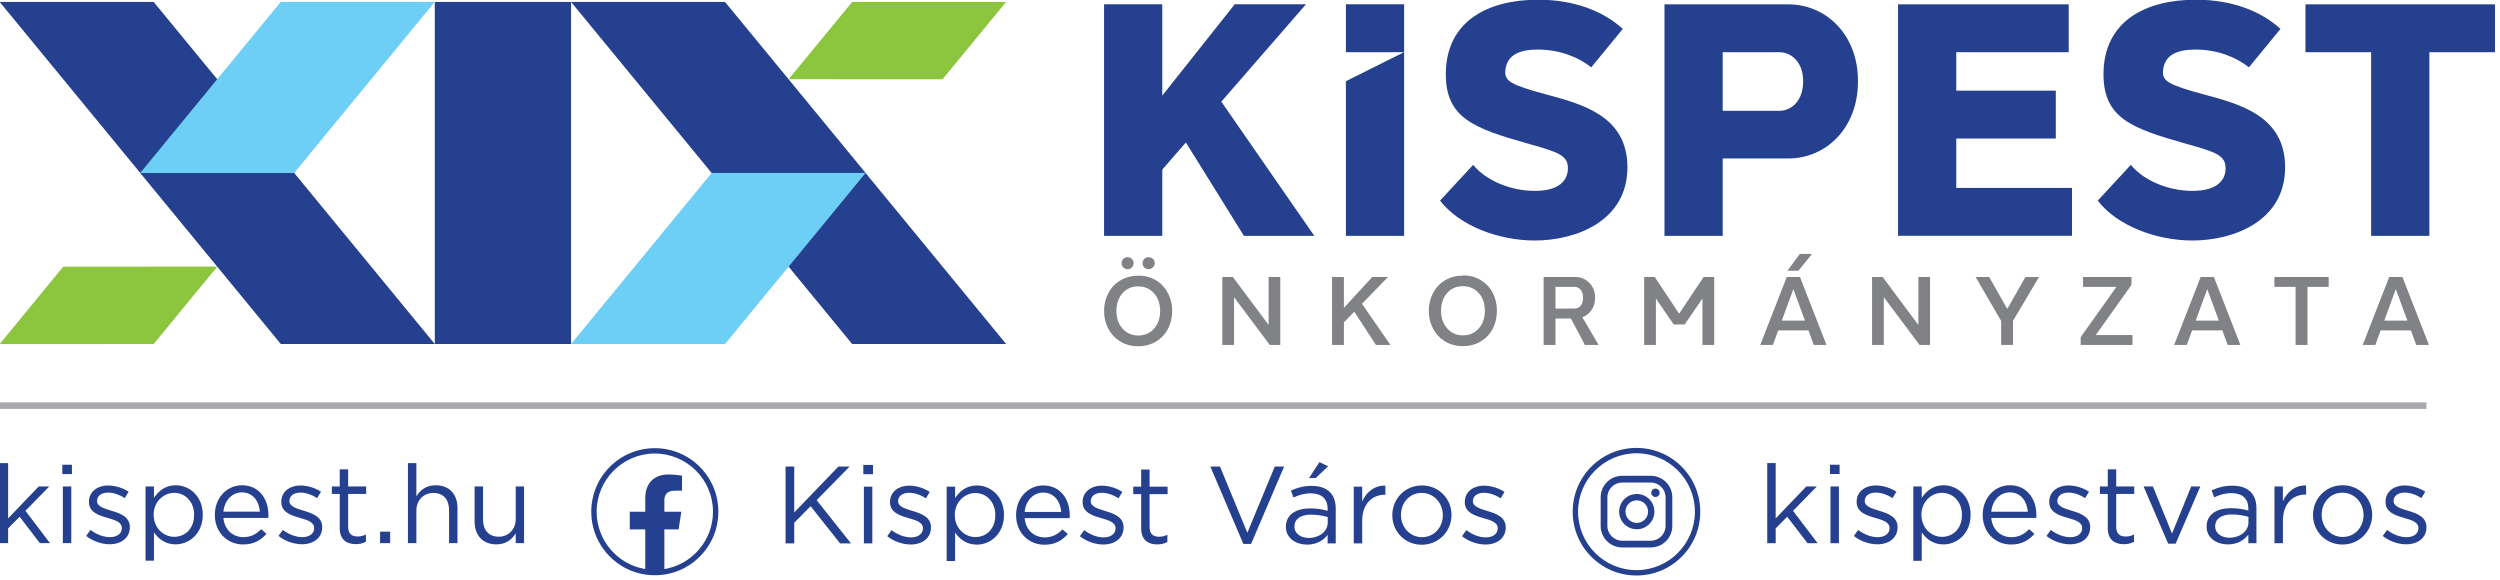 <?xml version="1.0" encoding="UTF-8" standalone="no"?>
<!DOCTYPE svg PUBLIC "-//W3C//DTD SVG 1.1//EN" "http://www.w3.org/Graphics/SVG/1.1/DTD/svg11.dtd">
<svg width="100%" height="100%" viewBox="0 0 379 88" version="1.1" xmlns="http://www.w3.org/2000/svg" xmlns:xlink="http://www.w3.org/1999/xlink" xml:space="preserve" xmlns:serif="http://www.serif.com/" style="fill-rule:evenodd;clip-rule:evenodd;stroke-linejoin:round;stroke-miterlimit:2;">
    <g transform="matrix(1,0,0,1,-224.794,-260.037)">
        <g transform="matrix(1.704,0,0,1.704,-291.49,-209.928)">
            <g transform="matrix(1,0,0,1,515.104,300.675)">
                <path d="M0,3.647L1.028,0.847L2.057,3.647L0,3.647ZM3.975,5.816L1.616,-0.233L0.441,-0.233L-1.918,5.816L-0.795,5.816L-0.32,4.52L2.368,4.52L2.843,5.816L3.975,5.816ZM-4.943,0.648L-4.943,-0.233L-9.774,-0.233L-9.774,0.648L-7.89,0.648L-7.89,5.816L-6.827,5.816L-6.827,0.648L-4.943,0.648ZM-16.774,3.647L-15.746,0.847L-14.717,3.647L-16.774,3.647ZM-12.799,5.816L-15.158,-0.233L-16.333,-0.233L-18.693,5.816L-17.569,5.816L-17.094,4.52L-14.406,4.52L-13.931,5.816L-12.799,5.816ZM-22.4,4.935L-25.667,4.935L-22.487,0.467L-22.487,-0.233L-26.799,-0.233L-26.799,0.648L-23.826,0.648L-27.007,5.116L-27.007,5.816L-22.4,5.816L-22.4,4.935ZM-33.03,3.673L-30.714,-0.233L-31.924,-0.233L-33.54,2.61L-35.147,-0.233L-36.357,-0.233L-34.084,3.681L-34.084,5.816L-33.03,5.816L-33.03,3.673ZM-40.41,-0.233L-41.448,-0.233L-41.448,4.036L-44.628,-0.233L-45.57,-0.233L-45.57,5.816L-44.524,5.816L-44.524,1.564L-41.344,5.816L-40.41,5.816L-40.41,-0.233ZM-53.598,3.647L-52.57,0.847L-51.541,3.647L-53.598,3.647ZM-49.623,5.816L-51.982,-0.233L-53.157,-0.233L-55.517,5.816L-54.393,5.816L-53.918,4.52L-51.23,4.52L-50.755,5.816L-49.623,5.816ZM-52.12,-0.787L-50.911,-2.281L-51.999,-2.281L-53.097,-0.787L-52.12,-0.787ZM-59.613,-0.233L-60.555,-0.233L-62.733,3.033L-64.902,-0.233L-65.844,-0.233L-65.844,5.816L-64.798,5.816L-64.798,1.685L-63.217,3.992L-62.24,3.992L-60.659,1.685L-60.659,5.816L-59.613,5.816L-59.613,-0.233ZM-73.734,2.584L-73.734,0.648L-72.04,0.648C-71.824,0.648 -71.643,0.735 -71.496,0.908C-71.349,1.08 -71.28,1.314 -71.28,1.607C-71.28,1.815 -71.314,1.996 -71.384,2.143C-71.453,2.29 -71.548,2.403 -71.66,2.472C-71.772,2.541 -71.902,2.575 -72.049,2.575L-73.734,2.584ZM-72.36,3.466L-71.116,5.816L-69.897,5.816L-71.34,3.353C-71.003,3.224 -70.727,3.007 -70.519,2.705C-70.312,2.403 -70.208,2.039 -70.208,1.616C-70.208,1.072 -70.381,0.631 -70.727,0.285C-71.072,-0.06 -71.496,-0.233 -71.988,-0.233L-74.788,-0.233L-74.788,5.816L-73.734,5.816L-73.734,3.466L-72.36,3.466ZM-81.97,0.588C-81.391,0.588 -80.924,0.795 -80.561,1.201C-80.198,1.607 -80.017,2.135 -80.017,2.774C-80.017,3.414 -80.198,3.941 -80.561,4.347C-80.924,4.753 -81.391,4.961 -81.97,4.961C-82.54,4.961 -83.007,4.753 -83.37,4.338C-83.733,3.923 -83.914,3.405 -83.914,2.774C-83.914,2.135 -83.733,1.607 -83.378,1.201C-83.024,0.795 -82.557,0.588 -81.979,0.588L-81.97,0.588ZM-81.961,-0.354C-82.557,-0.354 -83.085,-0.216 -83.551,0.061C-84.018,0.337 -84.372,0.717 -84.623,1.192C-84.874,1.668 -85.003,2.195 -85.003,2.774C-85.003,3.353 -84.882,3.88 -84.632,4.355C-84.381,4.831 -84.027,5.211 -83.56,5.496C-83.093,5.781 -82.566,5.92 -81.97,5.92C-81.374,5.92 -80.838,5.781 -80.371,5.496C-79.904,5.211 -79.55,4.831 -79.308,4.355C-79.066,3.88 -78.945,3.353 -78.945,2.774C-78.945,2.195 -79.066,1.668 -79.308,1.192C-79.55,0.717 -79.904,0.337 -80.371,0.052C-80.838,-0.233 -81.374,-0.372 -81.97,-0.372L-81.961,-0.354ZM-91.632,2.86L-89.705,5.816L-88.417,5.816L-90.949,2.152L-88.633,-0.233L-90.033,-0.233L-92.556,2.515L-92.556,-0.233L-93.611,-0.233L-93.611,5.816L-92.556,5.816L-92.556,3.802L-91.632,2.86ZM-98.217,-0.233L-99.254,-0.233L-99.254,4.036L-102.434,-0.233L-103.376,-0.233L-103.376,5.816L-102.331,5.816L-102.331,1.564L-99.15,5.816L-98.217,5.816L-98.217,-0.233ZM-110.86,0.605C-110.281,0.605 -109.815,0.812 -109.452,1.219C-109.089,1.625 -108.907,2.152 -108.907,2.791C-108.907,3.431 -109.089,3.958 -109.452,4.364C-109.815,4.77 -110.281,4.978 -110.86,4.978C-111.232,4.978 -111.569,4.883 -111.863,4.692C-112.156,4.502 -112.39,4.243 -112.554,3.915C-112.718,3.587 -112.796,3.215 -112.796,2.791C-112.796,2.152 -112.615,1.625 -112.26,1.219C-111.906,0.812 -111.439,0.605 -110.86,0.605M-110.852,-0.346C-111.448,-0.346 -111.975,-0.207 -112.442,0.069C-112.908,0.346 -113.263,0.726 -113.513,1.201C-113.764,1.677 -113.894,2.204 -113.894,2.783C-113.894,3.362 -113.773,3.889 -113.522,4.364C-113.271,4.84 -112.917,5.22 -112.45,5.505C-111.984,5.79 -111.456,5.928 -110.86,5.928C-110.264,5.928 -109.728,5.79 -109.261,5.505C-108.795,5.22 -108.441,4.84 -108.199,4.364C-107.957,3.889 -107.835,3.362 -107.835,2.783C-107.835,2.351 -107.905,1.944 -108.052,1.564C-108.199,1.184 -108.397,0.847 -108.656,0.562C-108.916,0.277 -109.236,0.052 -109.616,-0.112C-109.996,-0.276 -110.411,-0.354 -110.86,-0.354L-110.852,-0.346ZM-109.936,-1.996C-110.082,-1.996 -110.212,-1.944 -110.316,-1.841C-110.42,-1.737 -110.471,-1.607 -110.471,-1.46C-110.471,-1.313 -110.42,-1.184 -110.316,-1.08C-110.212,-0.977 -110.082,-0.925 -109.936,-0.925C-109.841,-0.925 -109.754,-0.951 -109.668,-1.002C-109.581,-1.054 -109.512,-1.115 -109.46,-1.193C-109.408,-1.27 -109.382,-1.357 -109.382,-1.452C-109.382,-1.599 -109.434,-1.728 -109.538,-1.832C-109.642,-1.936 -109.771,-1.988 -109.918,-1.988L-109.936,-1.996ZM-111.802,-1.996C-111.949,-1.996 -112.079,-1.944 -112.182,-1.841C-112.286,-1.737 -112.338,-1.607 -112.338,-1.46C-112.338,-1.313 -112.286,-1.184 -112.182,-1.08C-112.079,-0.977 -111.949,-0.925 -111.802,-0.925C-111.655,-0.925 -111.526,-0.977 -111.422,-1.08C-111.318,-1.184 -111.266,-1.313 -111.266,-1.46C-111.266,-1.607 -111.318,-1.737 -111.422,-1.841C-111.526,-1.944 -111.655,-1.996 -111.802,-1.996" style="fill:rgb(128,130,133);fill-rule:nonzero;"/>
            </g>
            <g transform="matrix(1,0,0,1,524.959,292.528)">
                <path d="M0,-12.082L0,-16.34L-16.865,-16.34L-16.865,-12.082L-11.023,-12.082L-11.023,4.258L-5.842,4.258L-5.842,-12.082L0,-12.082ZM-29.536,-10.468C-29.399,-11.871 -28.236,-12.317 -26.656,-12.317C-24.67,-12.317 -23.021,-11.631 -21.893,-10.738L-19.087,-14.157C-20.838,-15.751 -23.419,-16.752 -26.622,-16.752C-31.027,-16.752 -34.829,-14.893 -34.834,-10.115C-34.829,-6.21 -32.298,-5.303 -27.589,-3.968C-24.802,-3.188 -23.929,-2.904 -23.973,-1.692C-23.993,-0.657 -24.778,0.26 -26.916,0.255C-29.026,0.26 -31.243,-0.638 -32.401,-2.06L-35.344,1.119C-33.617,3.38 -30.105,4.67 -26.921,4.67C-23.262,4.67 -18.66,2.949 -18.675,-1.869C-18.69,-6.45 -22.786,-7.48 -25.857,-8.314C-29.119,-9.193 -29.624,-9.521 -29.536,-10.468M-53.112,4.253L-37.635,4.253L-37.635,-0.005L-47.932,-0.005L-47.932,-4.4L-39.077,-4.4L-39.077,-8.658L-47.932,-8.658L-47.932,-12.082L-37.929,-12.082L-37.929,-16.34L-53.112,-16.34L-53.112,4.253ZM-56.678,-9.482C-56.653,-13.612 -59.494,-16.34 -62.883,-16.34L-73.891,-16.34L-73.891,4.258L-68.711,4.258L-68.711,-2.629L-62.883,-2.629C-59.518,-2.629 -56.678,-5.322 -56.678,-9.482M-61.554,-9.482C-61.554,-7.755 -62.589,-6.867 -63.693,-6.867L-68.711,-6.867L-68.711,-12.082L-63.693,-12.082C-62.579,-12.082 -61.544,-11.184 -61.554,-9.482M-88.049,-10.468C-87.911,-11.871 -86.749,-12.317 -85.169,-12.317C-83.182,-12.317 -81.534,-11.631 -80.406,-10.738L-77.6,-14.157C-79.351,-15.751 -81.932,-16.752 -85.135,-16.752C-89.54,-16.752 -93.342,-14.893 -93.346,-10.115C-93.342,-6.21 -90.81,-5.303 -86.101,-3.968C-83.315,-3.188 -82.442,-2.904 -82.486,-1.692C-82.506,-0.657 -83.29,0.26 -85.429,0.255C-87.539,0.26 -89.756,-0.638 -90.914,-2.06L-93.857,1.119C-92.13,3.38 -88.618,4.67 -85.434,4.67C-81.774,4.67 -77.173,2.949 -77.188,-1.869C-77.203,-6.45 -81.299,-7.48 -84.369,-8.314C-87.632,-9.193 -88.137,-9.521 -88.049,-10.468M-102.235,4.258L-97.055,4.258L-97.055,-16.345L-102.235,-16.345L-102.235,-12.085L-97.06,-12.085L-102.235,-9.499L-102.235,4.258ZM-105.046,4.258L-113.317,-7.682L-105.787,-16.345L-112.125,-16.345L-118.571,-8.222L-118.571,-16.345L-123.751,-16.345L-123.751,4.258L-118.571,4.258L-118.571,-1.638L-116.471,-4.052L-111.306,4.258L-105.046,4.258Z" style="fill:rgb(36,64,142);fill-rule:nonzero;"/>
            </g>
            <g transform="matrix(1,0,0,1,302.956,306.405)">
                <path d="M0,-30.432L12.506,-15.217L12.502,-15.217L25.009,0L38.708,0L26.201,-15.217L26.205,-15.217L13.699,-30.432L0,-30.432Z" style="fill:rgb(36,64,142);fill-rule:nonzero;"/>
            </g>
            <g transform="matrix(-0.635,0.773,0.773,0.635,317.846,302.043)">
                <path d="M3.916,-8.732L12.825,-8.732L4.126,1.85L-4.783,1.85L3.916,-8.732Z" style="fill:rgb(140,198,63);fill-rule:nonzero;"/>
            </g>
            <g transform="matrix(-0.635,0.773,0.773,0.635,334.817,287.951)">
                <path d="M-4.903,-12.899L14.793,-12.899L6.095,-2.316L-13.601,-2.316L-4.903,-12.899Z" style="fill:rgb(109,207,246);fill-rule:nonzero;"/>
            </g>
            <g transform="matrix(1,0,0,1,353.789,306.405)">
                <path d="M0,-30.432L12.506,-15.216L12.502,-15.216L25.008,0L38.707,0L26.201,-15.216L26.205,-15.216L13.698,-30.432L0,-30.432Z" style="fill:rgb(36,64,142);fill-rule:nonzero;"/>
            </g>
            <g transform="matrix(-0.635,0.772,0.772,0.635,388.029,278.494)">
                <path d="M3.915,-8.732L12.824,-8.732L4.124,1.85L-4.784,1.85L3.915,-8.732Z" style="fill:rgb(140,198,63);fill-rule:nonzero;"/>
            </g>
            <g transform="matrix(-1,0,0,1,366.296,291.189)">
                <path d="M-1.192,15.216L12.507,15.216L0,0L-13.699,0L-1.192,15.216Z" style="fill:rgb(109,207,246);fill-rule:nonzero;"/>
            </g>
            <g transform="matrix(1,0,0,1,302.956,255.377)">
                <rect x="38.708" y="20.596" width="12.125" height="30.432" style="fill:rgb(36,64,142);"/>
            </g>
            <g transform="matrix(1,0,0,1,454.252,321.326)">
                <path d="M0,0C0,-1.516 -0.59,-2.941 -1.662,-4.013C-2.734,-5.085 -4.159,-5.675 -5.675,-5.675C-7.191,-5.675 -8.616,-5.085 -9.688,-4.013C-10.76,-2.941 -11.35,-1.516 -11.35,0C-11.35,1.516 -10.76,2.941 -9.688,4.013C-8.616,5.085 -7.191,5.675 -5.675,5.675C-4.159,5.675 -2.734,5.085 -1.662,4.013C-0.59,2.941 0,1.516 0,0M-0.477,0C-0.477,2.866 -2.809,5.199 -5.675,5.199C-8.542,5.199 -10.874,2.866 -10.874,0C-10.874,-2.866 -8.542,-5.199 -5.675,-5.199C-2.809,-5.199 -0.477,-2.866 -0.477,0M-2.488,1.265L-2.488,-1.28C-2.488,-2.336 -3.347,-3.195 -4.403,-3.195L-6.948,-3.195C-8.004,-3.195 -8.863,-2.336 -8.863,-1.28L-8.863,1.265C-8.863,2.321 -8.004,3.18 -6.948,3.18L-4.403,3.18C-3.347,3.18 -2.488,2.321 -2.488,1.265M-3.088,1.265C-3.088,1.99 -3.677,2.58 -4.403,2.58L-6.948,2.58C-7.673,2.58 -8.263,1.99 -8.263,1.265L-8.263,-1.28C-8.263,-2.005 -7.673,-2.595 -6.948,-2.595L-4.403,-2.595C-3.677,-2.595 -3.088,-2.005 -3.088,-1.28L-3.088,1.265ZM-3.614,-1.683C-3.614,-1.889 -3.781,-2.057 -3.988,-2.057C-4.194,-2.057 -4.361,-1.889 -4.361,-1.683C-4.361,-1.477 -4.194,-1.309 -3.988,-1.309C-3.781,-1.309 -3.614,-1.477 -3.614,-1.683M-4.079,-0.008C-4.079,-0.873 -4.783,-1.577 -5.649,-1.577C-6.515,-1.577 -7.219,-0.873 -7.219,-0.008C-7.219,0.858 -6.515,1.562 -5.649,1.562C-4.783,1.562 -4.079,0.858 -4.079,-0.008M-4.643,-0.008C-4.643,0.547 -5.094,0.998 -5.649,0.998C-6.203,0.998 -6.655,0.547 -6.655,-0.008C-6.655,-0.562 -6.203,-1.013 -5.649,-1.013C-5.094,-1.013 -4.643,-0.562 -4.643,-0.008" style="fill:rgb(36,64,142);fill-rule:nonzero;"/>
            </g>
            <g transform="matrix(1,0,0,1,366.893,321.326)">
                <path d="M0,0C0,-1.51 -0.588,-2.929 -1.656,-3.997C-2.723,-5.064 -4.143,-5.652 -5.652,-5.652C-7.162,-5.652 -8.582,-5.064 -9.649,-3.997C-10.717,-2.929 -11.305,-1.51 -11.305,0C-11.305,1.51 -10.717,2.929 -9.649,3.997C-8.582,5.064 -7.162,5.652 -5.652,5.652C-4.143,5.652 -2.723,5.064 -1.656,3.997C-0.588,2.929 0,1.51 0,0M-0.477,0C-0.477,2.564 -2.352,4.698 -4.803,5.105L-4.803,1.572L-3.536,1.572L-3.295,0L-4.803,0L-4.803,-1.02C-4.803,-1.45 -4.592,-1.869 -3.917,-1.869L-3.231,-1.869L-3.231,-3.207C-3.231,-3.207 -3.853,-3.313 -4.448,-3.313C-5.69,-3.313 -6.502,-2.56 -6.502,-1.198L-6.502,0L-7.882,0L-7.882,1.572L-6.502,1.572L-6.502,5.105C-8.953,4.698 -10.828,2.564 -10.828,0C-10.828,-2.854 -8.506,-5.176 -5.652,-5.176C-2.798,-5.176 -0.477,-2.854 -0.477,0" style="fill:rgb(36,64,142);fill-rule:nonzero;"/>
            </g>
            <g transform="matrix(1,0,0,1,460.21,318.561)">
                <path d="M0,5.568L0.751,5.568L0.751,4.249L1.777,3.214L3.584,5.568L4.483,5.568L2.295,2.687L4.415,0.518L3.477,0.518L0.751,3.361L0.751,-1.563L0,-1.563L0,5.568ZM5.579,-0.587L6.438,-0.587L6.438,-1.416L5.579,-1.416L5.579,-0.587ZM5.627,5.568L6.378,5.568L6.378,0.518L5.627,0.518L5.627,5.568ZM9.798,5.666C10.805,5.666 11.596,5.11 11.596,4.152L11.596,4.133C11.596,3.224 10.756,2.921 9.974,2.686C9.3,2.481 8.674,2.295 8.674,1.817L8.674,1.797C8.674,1.377 9.056,1.064 9.652,1.064C10.141,1.064 10.678,1.25 11.147,1.553L11.488,0.986C10.971,0.645 10.287,0.43 9.671,0.43C8.674,0.43 7.953,1.006 7.953,1.875L7.953,1.895C7.953,2.823 8.831,3.097 9.622,3.322C10.287,3.507 10.884,3.703 10.884,4.211L10.884,4.23C10.884,4.719 10.444,5.032 9.838,5.032C9.241,5.032 8.635,4.797 8.089,4.387L7.708,4.924C8.274,5.383 9.075,5.666 9.798,5.666M12.994,7.131L13.745,7.131L13.745,4.602C14.136,5.168 14.742,5.675 15.68,5.675C16.902,5.675 18.092,4.7 18.092,3.048L18.092,3.028C18.092,1.367 16.892,0.411 15.68,0.411C14.751,0.411 14.155,0.928 13.745,1.533L13.745,0.518L12.994,0.518L12.994,7.131ZM15.543,5.003C14.605,5.003 13.716,4.221 13.716,3.049L13.716,3.029C13.716,1.875 14.605,1.084 15.543,1.084C16.501,1.084 17.322,1.846 17.322,3.038L17.322,3.058C17.322,4.28 16.52,5.003 15.543,5.003M21.688,5.685C22.646,5.685 23.262,5.305 23.769,4.739L23.301,4.318C22.891,4.748 22.402,5.032 21.708,5.032C20.809,5.032 20.037,4.416 19.929,3.321L23.935,3.321C23.945,3.233 23.945,3.175 23.945,3.077C23.945,1.602 23.086,0.411 21.591,0.411C20.193,0.411 19.168,1.582 19.168,3.038L19.168,3.058C19.168,4.621 20.3,5.685 21.688,5.685M19.929,2.765C20.027,1.778 20.691,1.044 21.571,1.044C22.578,1.044 23.106,1.846 23.184,2.765L19.929,2.765ZM26.935,5.666C27.942,5.666 28.732,5.11 28.732,4.152L28.732,4.133C28.732,3.224 27.893,2.921 27.111,2.686C26.436,2.481 25.811,2.295 25.811,1.817L25.811,1.797C25.811,1.377 26.192,1.064 26.788,1.064C27.277,1.064 27.815,1.25 28.283,1.553L28.625,0.986C28.108,0.645 27.424,0.43 26.808,0.43C25.811,0.43 25.089,1.006 25.089,1.875L25.089,1.895C25.089,2.823 25.967,3.097 26.759,3.322C27.424,3.507 28.02,3.703 28.02,4.211L28.02,4.23C28.02,4.719 27.58,5.032 26.974,5.032C26.378,5.032 25.772,4.797 25.225,4.387L24.845,4.924C25.411,5.383 26.211,5.666 26.935,5.666M31.721,5.656C32.083,5.656 32.366,5.578 32.63,5.441L32.63,4.797C32.366,4.924 32.151,4.973 31.897,4.973C31.389,4.973 31.047,4.748 31.047,4.133L31.047,1.181L32.65,1.181L32.65,0.518L31.047,0.518L31.047,-1.006L30.296,-1.006L30.296,0.518L29.593,0.518L29.593,1.181L30.296,1.181L30.296,4.23C30.296,5.256 30.911,5.656 31.721,5.656M35.669,5.607L36.333,5.607L38.531,0.518L37.72,0.518L36.011,4.709L34.311,0.518L33.481,0.518L35.669,5.607ZM40.974,5.675C41.863,5.675 42.45,5.266 42.802,4.807L42.802,5.568L43.523,5.568L43.523,2.482C43.523,1.837 43.348,1.348 43.007,1.006C42.636,0.635 42.088,0.45 41.375,0.45C40.642,0.45 40.094,0.616 39.538,0.869L39.762,1.484C40.231,1.269 40.7,1.113 41.296,1.113C42.245,1.113 42.802,1.582 42.802,2.492L42.802,2.667C42.352,2.54 41.893,2.453 41.248,2.453C39.967,2.453 39.089,3.018 39.089,4.083L39.089,4.103C39.089,5.139 40.036,5.675 40.974,5.675M41.121,5.081C40.436,5.081 39.85,4.709 39.85,4.074L39.85,4.054C39.85,3.419 40.378,3.008 41.326,3.008C41.942,3.008 42.44,3.116 42.811,3.223L42.811,3.712C42.811,4.514 42.049,5.081 41.121,5.081M45.127,5.568L45.878,5.568L45.878,3.555C45.878,2.031 46.777,1.24 47.881,1.24L47.939,1.24L47.939,0.43C46.982,0.391 46.249,0.996 45.878,1.836L45.878,0.518L45.127,0.518L45.127,5.568ZM51.174,5.685C52.699,5.685 53.821,4.475 53.821,3.048L53.821,3.028C53.821,1.602 52.708,0.411 51.194,0.411C49.669,0.411 48.556,1.621 48.556,3.048L48.556,3.068C48.556,4.494 49.659,5.685 51.174,5.685M51.194,5.012C50.128,5.012 49.327,4.133 49.327,3.048L49.327,3.028C49.327,1.963 50.079,1.074 51.174,1.074C52.239,1.074 53.051,1.963 53.051,3.048L53.051,3.068C53.051,4.133 52.288,5.012 51.194,5.012M56.85,5.666C57.857,5.666 58.648,5.11 58.648,4.152L58.648,4.133C58.648,3.224 57.808,2.921 57.026,2.686C56.352,2.481 55.726,2.295 55.726,1.817L55.726,1.797C55.726,1.377 56.107,1.064 56.704,1.064C57.193,1.064 57.73,1.25 58.199,1.553L58.54,0.986C58.023,0.645 57.339,0.43 56.723,0.43C55.726,0.43 55.005,1.006 55.005,1.875L55.005,1.895C55.005,2.823 55.883,3.097 56.674,3.322C57.339,3.507 57.936,3.703 57.936,4.211L57.936,4.23C57.936,4.719 57.496,5.032 56.89,5.032C56.293,5.032 55.687,4.797 55.141,4.387L54.76,4.924C55.326,5.383 56.127,5.666 56.85,5.666" style="fill:rgb(36,64,142);fill-rule:nonzero;"/>
            </g>
            <g transform="matrix(1,0,0,1,372.874,318.481)">
                <path d="M0,5.666L0.771,5.666L0.771,3.83L2.226,2.355L4.854,5.666L5.822,5.666L2.764,1.817L5.695,-1.172L4.698,-1.172L0.771,2.911L0.771,-1.172L0,-1.172L0,5.666ZM6.917,-0.489L7.776,-0.489L7.776,-1.318L6.917,-1.318L6.917,-0.489ZM6.966,5.666L7.717,5.666L7.717,0.616L6.966,0.616L6.966,5.666ZM11.137,5.764C12.144,5.764 12.934,5.208 12.934,4.25L12.934,4.231C12.934,3.322 12.095,3.019 11.313,2.784C10.638,2.579 10.013,2.393 10.013,1.915L10.013,1.895C10.013,1.475 10.394,1.162 10.99,1.162C11.479,1.162 12.017,1.348 12.485,1.651L12.827,1.084C12.31,0.743 11.626,0.528 11.01,0.528C10.013,0.528 9.291,1.104 9.291,1.973L9.291,1.993C9.291,2.921 10.169,3.195 10.961,3.42C11.626,3.605 12.222,3.801 12.222,4.309L12.222,4.328C12.222,4.817 11.782,5.13 11.176,5.13C10.58,5.13 9.974,4.895 9.428,4.485L9.047,5.022C9.613,5.481 10.414,5.764 11.137,5.764M14.332,7.229L15.083,7.229L15.083,4.7C15.474,5.266 16.08,5.773 17.018,5.773C18.24,5.773 19.431,4.798 19.431,3.146L19.431,3.126C19.431,1.465 18.23,0.509 17.018,0.509C16.09,0.509 15.494,1.026 15.083,1.631L15.083,0.616L14.332,0.616L14.332,7.229ZM16.882,5.101C15.943,5.101 15.054,4.319 15.054,3.147L15.054,3.127C15.054,1.973 15.943,1.182 16.882,1.182C17.839,1.182 18.66,1.944 18.66,3.136L18.66,3.156C18.66,4.378 17.859,5.101 16.882,5.101M23.027,5.783C23.985,5.783 24.6,5.403 25.108,4.837L24.639,4.416C24.229,4.846 23.74,5.13 23.046,5.13C22.147,5.13 21.375,4.514 21.268,3.419L25.273,3.419C25.283,3.331 25.283,3.273 25.283,3.175C25.283,1.7 24.425,0.509 22.929,0.509C21.532,0.509 20.507,1.68 20.507,3.136L20.507,3.156C20.507,4.719 21.639,5.783 23.027,5.783M21.268,2.863C21.365,1.876 22.03,1.142 22.91,1.142C23.916,1.142 24.444,1.944 24.522,2.863L21.268,2.863ZM28.273,5.764C29.28,5.764 30.07,5.208 30.07,4.25L30.07,4.231C30.07,3.322 29.231,3.019 28.449,2.784C27.775,2.579 27.149,2.393 27.149,1.915L27.149,1.895C27.149,1.475 27.53,1.162 28.127,1.162C28.615,1.162 29.153,1.348 29.622,1.651L29.963,1.084C29.446,0.743 28.762,0.528 28.146,0.528C27.149,0.528 26.427,1.104 26.427,1.973L26.427,1.993C26.427,2.921 27.306,3.195 28.097,3.42C28.762,3.605 29.358,3.801 29.358,4.309L29.358,4.328C29.358,4.817 28.919,5.13 28.312,5.13C27.716,5.13 27.11,4.895 26.564,4.485L26.183,5.022C26.749,5.481 27.55,5.764 28.273,5.764M33.06,5.754C33.421,5.754 33.705,5.676 33.969,5.539L33.969,4.895C33.705,5.022 33.49,5.071 33.236,5.071C32.728,5.071 32.386,4.846 32.386,4.231L32.386,1.279L33.988,1.279L33.988,0.616L32.386,0.616L32.386,-0.908L31.635,-0.908L31.635,0.616L30.931,0.616L30.931,1.279L31.635,1.279L31.635,4.328C31.635,5.354 32.249,5.754 33.06,5.754M40.73,5.715L41.414,5.715L44.354,-1.172L43.524,-1.172L41.082,4.718L38.649,-1.172L37.79,-1.172L40.73,5.715ZM46.396,5.773C47.286,5.773 47.872,5.364 48.224,4.905L48.224,5.666L48.946,5.666L48.946,2.58C48.946,1.935 48.77,1.446 48.429,1.104C48.058,0.733 47.511,0.548 46.797,0.548C46.064,0.548 45.517,0.714 44.96,0.967L45.185,1.582C45.654,1.367 46.123,1.211 46.719,1.211C47.667,1.211 48.224,1.68 48.224,2.59L48.224,2.765C47.775,2.638 47.315,2.551 46.67,2.551C45.39,2.551 44.512,3.116 44.512,4.181L44.512,4.201C44.512,5.237 45.458,5.773 46.396,5.773M46.543,5.179C45.859,5.179 45.272,4.807 45.272,4.172L45.272,4.152C45.272,3.517 45.8,3.106 46.748,3.106C47.364,3.106 47.863,3.214 48.234,3.321L48.234,3.81C48.234,4.612 47.472,5.179 46.543,5.179M46.572,-0.146L47.159,-0.146L48.273,-1.201L47.491,-1.563L46.572,-0.146ZM50.549,5.666L51.3,5.666L51.3,3.653C51.3,2.129 52.199,1.338 53.303,1.338L53.362,1.338L53.362,0.528C52.404,0.489 51.672,1.094 51.3,1.934L51.3,0.616L50.549,0.616L50.549,5.666ZM56.597,5.783C58.121,5.783 59.244,4.573 59.244,3.146L59.244,3.126C59.244,1.7 58.131,0.509 56.616,0.509C55.091,0.509 53.979,1.719 53.979,3.146L53.979,3.166C53.979,4.592 55.082,5.783 56.597,5.783M56.616,5.11C55.551,5.11 54.749,4.231 54.749,3.146L54.749,3.126C54.749,2.061 55.502,1.172 56.597,1.172C57.662,1.172 58.473,2.061 58.473,3.146L58.473,3.166C58.473,4.231 57.711,5.11 56.616,5.11M62.273,5.764C63.28,5.764 64.07,5.208 64.07,4.25L64.07,4.231C64.07,3.322 63.231,3.019 62.449,2.784C61.774,2.579 61.149,2.393 61.149,1.915L61.149,1.895C61.149,1.475 61.53,1.162 62.126,1.162C62.615,1.162 63.153,1.348 63.621,1.651L63.963,1.084C63.446,0.743 62.762,0.528 62.146,0.528C61.149,0.528 60.427,1.104 60.427,1.973L60.427,1.993C60.427,2.921 61.305,3.195 62.097,3.42C62.762,3.605 63.358,3.801 63.358,4.309L63.358,4.328C63.358,4.817 62.918,5.13 62.312,5.13C61.716,5.13 61.11,4.895 60.563,4.485L60.183,5.022C60.749,5.481 61.549,5.764 62.273,5.764" style="fill:rgb(36,64,142);fill-rule:nonzero;"/>
            </g>
            <g transform="matrix(1,0,0,1,302.956,318.564)">
                <path d="M0,5.56L0.75,5.56L0.75,4.243L1.774,3.209L3.579,5.56L4.477,5.56L2.291,2.683L4.409,0.517L3.472,0.517L0.75,3.356L0.75,-1.561L0,-1.561L0,5.56ZM5.571,-0.586L6.428,-0.586L6.428,-1.414L5.571,-1.414L5.571,-0.586ZM5.619,5.56L6.369,5.56L6.369,0.517L5.619,0.517L5.619,5.56ZM9.784,5.658C10.79,5.658 11.579,5.103 11.579,4.146L11.579,4.127C11.579,3.219 10.741,2.917 9.96,2.682C9.287,2.478 8.662,2.292 8.662,1.814L8.662,1.794C8.662,1.375 9.043,1.062 9.638,1.062C10.126,1.062 10.663,1.248 11.131,1.55L11.472,0.985C10.956,0.644 10.273,0.43 9.658,0.43C8.662,0.43 7.941,1.004 7.941,1.872L7.941,1.892C7.941,2.819 8.818,3.092 9.609,3.317C10.273,3.502 10.868,3.697 10.868,4.205L10.868,4.224C10.868,4.712 10.429,5.025 9.823,5.025C9.228,5.025 8.623,4.79 8.077,4.381L7.697,4.917C8.263,5.375 9.062,5.658 9.784,5.658M12.975,7.121L13.725,7.121L13.725,4.595C14.115,5.161 14.721,5.667 15.657,5.667C16.877,5.667 18.067,4.693 18.067,3.044L18.067,3.024C18.067,1.365 16.868,0.41 15.657,0.41C14.73,0.41 14.135,0.926 13.725,1.531L13.725,0.517L12.975,0.517L12.975,7.121ZM15.521,4.995C14.584,4.995 13.696,4.215 13.696,3.044L13.696,3.025C13.696,1.872 14.584,1.082 15.521,1.082C16.477,1.082 17.297,1.843 17.297,3.034L17.297,3.053C17.297,4.273 16.497,4.995 15.521,4.995M21.657,5.677C22.614,5.677 23.228,5.297 23.735,4.732L23.267,4.312C22.858,4.742 22.37,5.025 21.677,5.025C20.779,5.025 20.008,4.41 19.901,3.316L23.901,3.316C23.91,3.228 23.91,3.17 23.91,3.073C23.91,1.599 23.053,0.41 21.56,0.41C20.164,0.41 19.141,1.58 19.141,3.034L19.141,3.053C19.141,4.615 20.271,5.677 21.657,5.677M19.901,2.761C19.998,1.775 20.662,1.043 21.54,1.043C22.545,1.043 23.073,1.843 23.151,2.761L19.901,2.761ZM26.896,5.658C27.902,5.658 28.691,5.103 28.691,4.146L28.691,4.127C28.691,3.219 27.853,2.917 27.072,2.682C26.398,2.478 25.774,2.292 25.774,1.814L25.774,1.794C25.774,1.375 26.154,1.062 26.75,1.062C27.238,1.062 27.775,1.248 28.243,1.55L28.584,0.985C28.067,0.644 27.384,0.43 26.769,0.43C25.774,0.43 25.053,1.004 25.053,1.872L25.053,1.892C25.053,2.819 25.93,3.092 26.721,3.317C27.384,3.502 27.98,3.697 27.98,4.205L27.98,4.224C27.98,4.712 27.54,5.025 26.935,5.025C26.34,5.025 25.735,4.79 25.189,4.381L24.809,4.917C25.374,5.375 26.174,5.658 26.896,5.658M31.676,5.648C32.037,5.648 32.32,5.57 32.583,5.434L32.583,4.79C32.32,4.917 32.105,4.966 31.852,4.966C31.344,4.966 31.003,4.742 31.003,4.127L31.003,1.18L32.603,1.18L32.603,0.517L31.003,0.517L31.003,-1.005L30.253,-1.005L30.253,0.517L29.55,0.517L29.55,1.18L30.253,1.18L30.253,4.224C30.253,5.249 30.866,5.648 31.676,5.648M33.843,5.56L34.739,5.56L34.739,4.537L33.843,4.537L33.843,5.56ZM36.321,5.56L37.071,5.56L37.071,2.672C37.071,1.726 37.715,1.092 38.584,1.092C39.472,1.092 39.979,1.677 39.979,2.614L39.979,5.56L40.729,5.56L40.729,2.428C40.729,1.228 40.018,0.41 38.799,0.41C37.93,0.41 37.403,0.848 37.071,1.394L37.071,-1.561L36.321,-1.561L36.321,5.56ZM44.184,5.667C45.052,5.667 45.57,5.229 45.911,4.683L45.911,5.56L46.651,5.56L46.651,0.517L45.911,0.517L45.911,3.404C45.911,4.351 45.257,4.986 44.398,4.986C43.51,4.986 43.003,4.4 43.003,3.464L43.003,0.517L42.253,0.517L42.253,3.649C42.253,4.849 42.964,5.667 44.184,5.667" style="fill:rgb(36,64,142);fill-rule:nonzero;"/>
            </g>
            <g transform="matrix(1,0,0,1,302.956,296.773)">
                <rect x="0" y="14.823" width="215.901" height="0.582" style="fill:rgb(167,169,172);"/>
            </g>
        </g>
    </g>
</svg>
